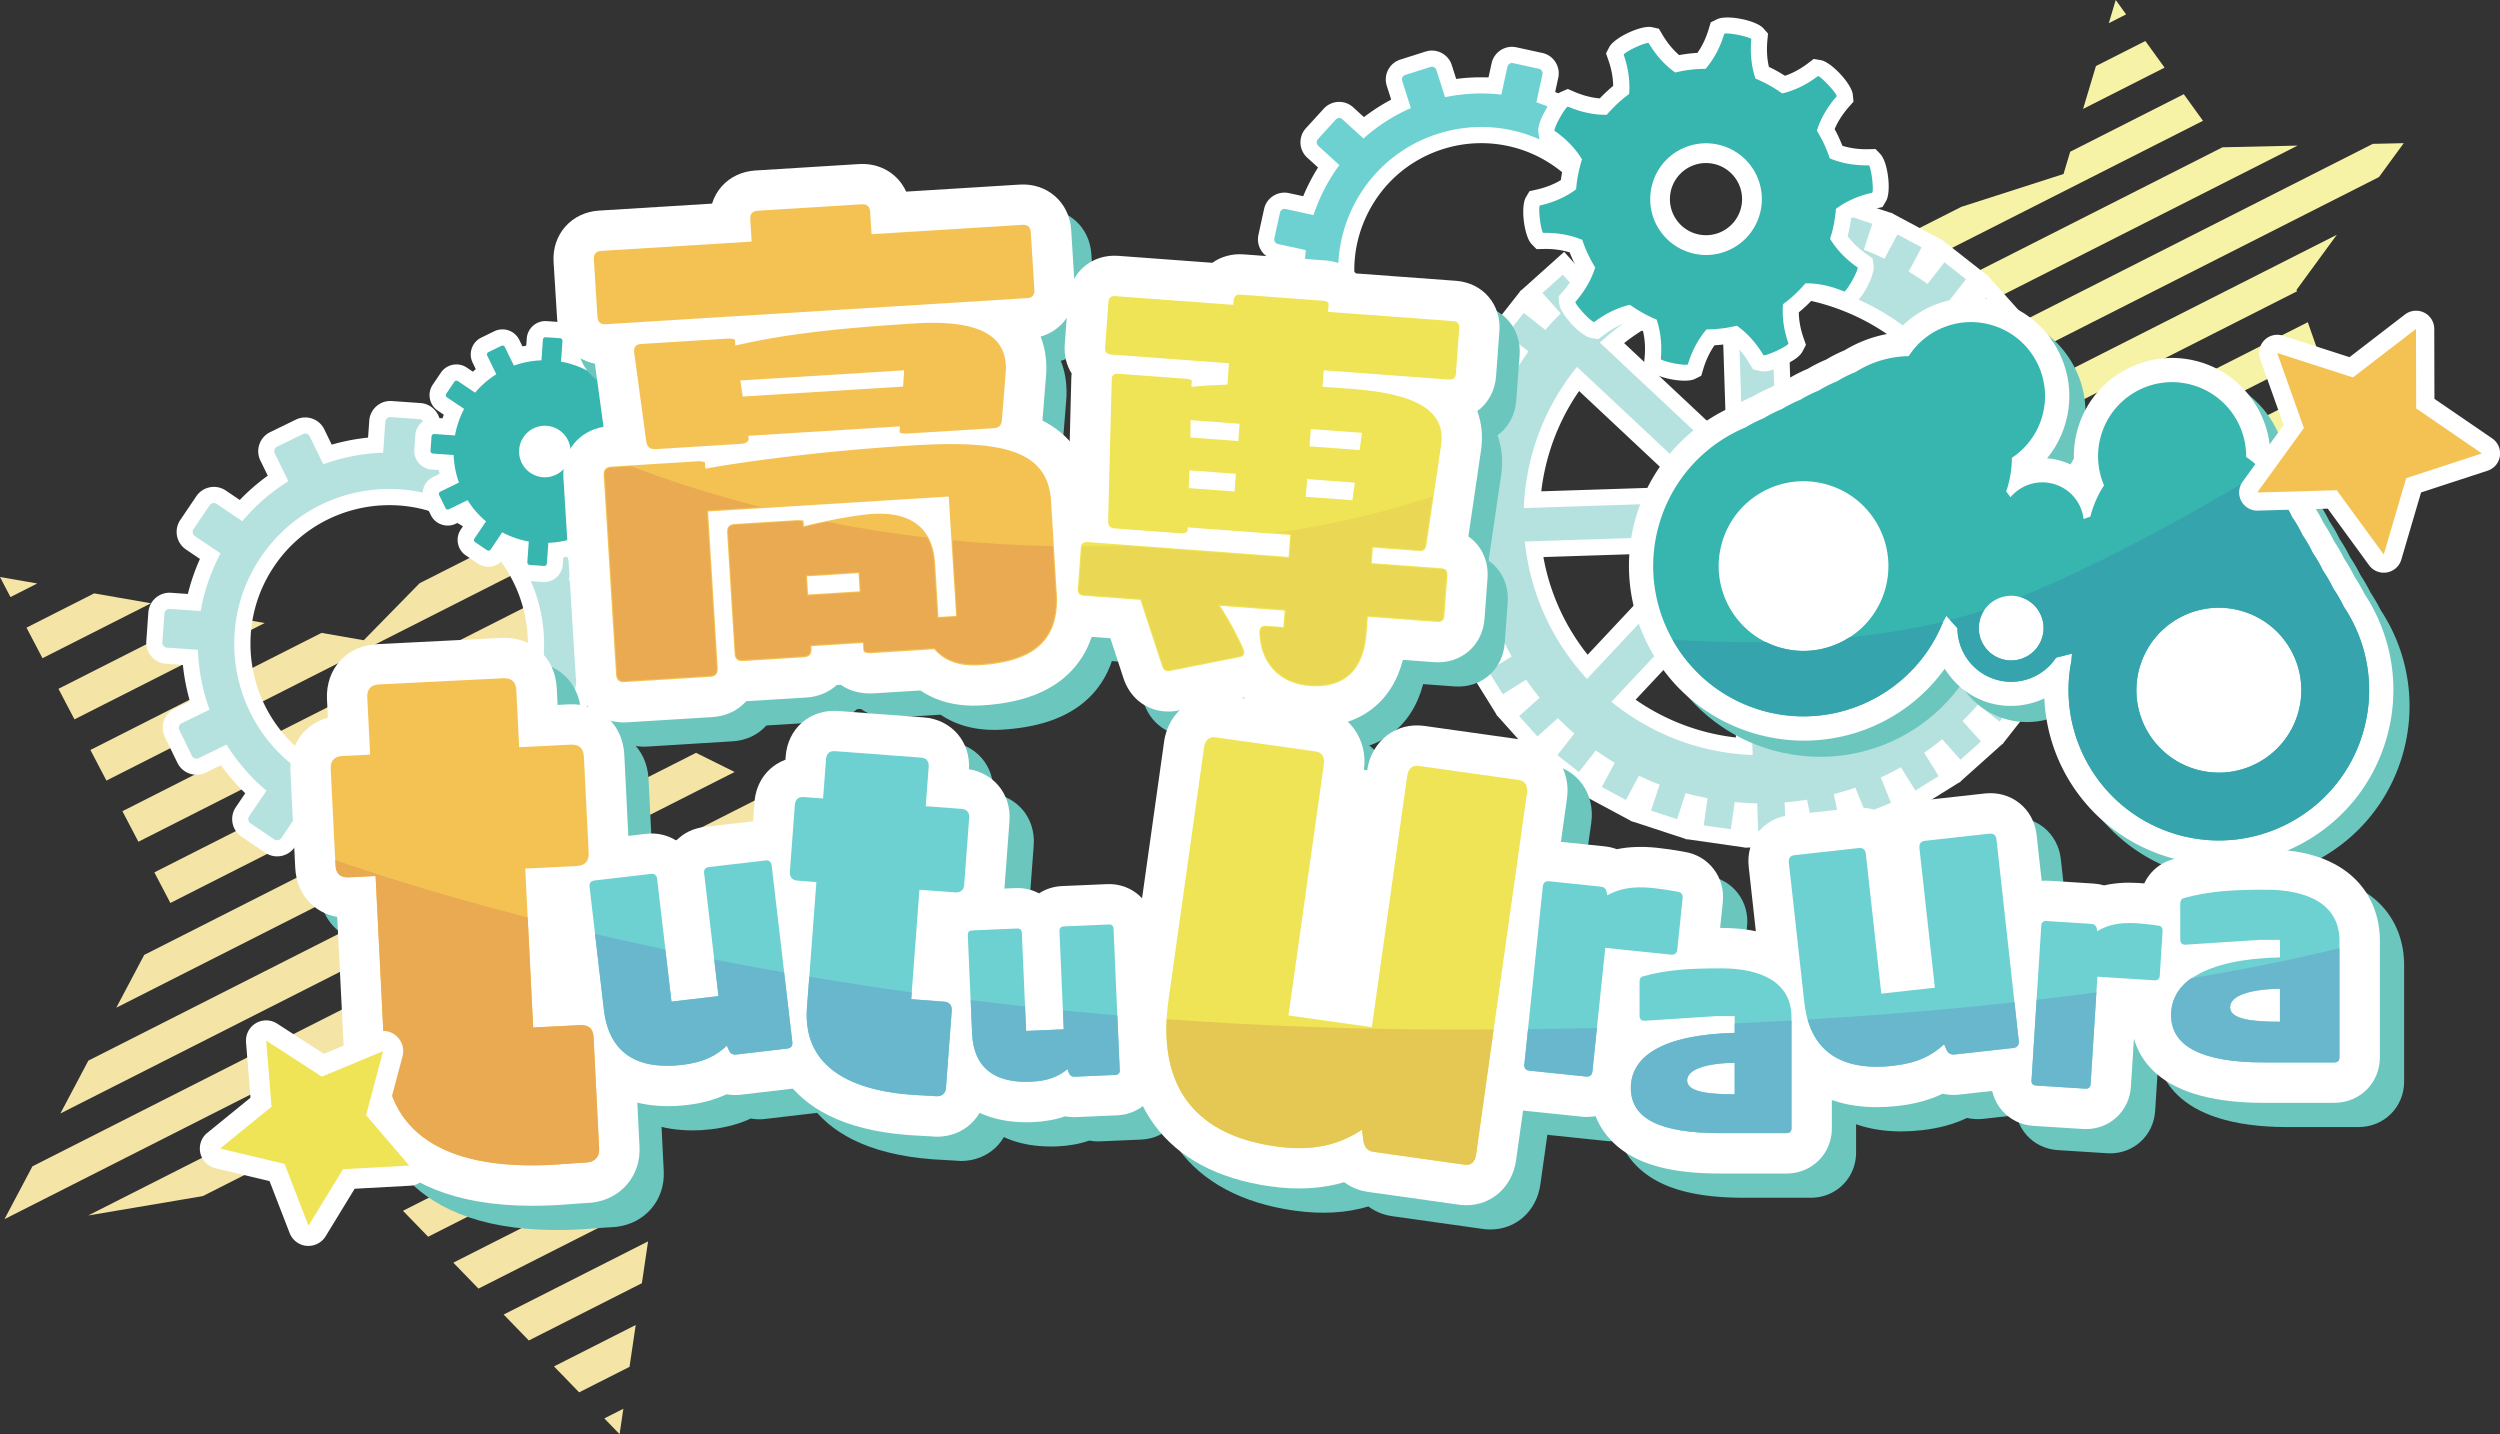 <svg xmlns="http://www.w3.org/2000/svg" viewBox="0 0 618.83 354.99"><rect x="0" y="0" width="618.83" height="354.99" fill="#333333" stroke="none"/><defs><style>.cls-1{fill:#f7f3a6}.cls-2{fill:#37b5af}.cls-3{fill:#fff}.cls-4{fill:#69b7cd}.cls-5{fill:#f4e5a6}.cls-6,.cls-7{fill:#e5c754}.cls-8{fill:#b5e2df}.cls-9{fill:#eaaa51}.cls-7{mix-blend-mode:multiply;opacity:.4}.cls-10{fill:#f4c253}.cls-11{fill:#35a4ac}.cls-12{fill:none;isolation:isolate}.cls-13{fill:#6bc6bd}.cls-14{fill:#efe456}.cls-15{fill:#6dd1d1}</style></defs><g class="cls-12"><g id="_レイヤー_2"><g id="_レイヤー_1-2"><path class="cls-5" d="M26.34 193.22l132.36-67.05-1.28-8.93-53.56 27.13-13.82 14.11-10.45-1.82-57.21 28.98 3.96 7.57zm-7.92-15.15l47.09-23.85-14.07-2.45-36.97 18.73 3.96 7.57zm23.75 45.44l121.64-61.61-1.28-8.93-124.32 62.97 3.96 7.57zm-7.92-15.15l127-64.33-1.28-8.93L30.3 200.8l3.96 7.57zm-5.47 41.08l137.58-69.69-1.28-8.93L35.7 236.37l-6.92 13.08zM154.87 99.37l-13.78 6.98-18.62 19.01 33.67-17.06-1.28-8.93zm74.71 115.4L78.59 291.25l11.14-1.88 3.79 3.9 145.34-73.62-.19-.38-9.08-4.51zM9.22 144.43L0 142.83l2.59 4.96 6.63-3.36zm1.29 18.5l26.86-13.6-14.07-2.45-16.74 8.48 3.96 7.57zm95.47 143.2l59.03-29.9 1.53-10.35-66.79 33.83 6.23 6.42zm12.46 12.84l43.51-22.04 1.53-10.35-51.27 25.97 6.23 6.42zm12.46 12.84l27.99-14.18 1.53-10.35-35.75 18.11 6.23 6.42zm12.46 12.84l12.47-6.32 1.53-10.35-20.23 10.25 6.23 6.42zM14.95 275.62l166.89-84.53-9.55-4.74-150.42 76.19-6.92 13.08zm138.42 79.37l.93-6.28-4.71 2.39 3.78 3.9zm38.02-159.16L8.03 288.7l-6.92 13.08 199.82-101.22-9.55-4.74zm51.32 31.47l-.06.03.06-.03zm-32.23-21.99L21.83 300.87l28.38-4.8 169.83-86.02-9.55-4.74z"/><path class="cls-1" d="M550.14 36.46l-64.47 32.65 7.5 5.2 75.56-38.27-18.59.42zm-9.59-13.14l-28.11 14.24-1.65 5.51-25.31 8.14-14.81 7.5 7.5 5.2 67.14-34.01-4.76-6.59zm-9.51-13.17l-12.23 6.2-3.18 10.61 20.17-10.22-4.76-6.59zm56.29 25.47l-86.65 43.89 4.26 2.95v3.89l83.93-42.52 6.13-8.39-7.68.17zM523.71 0l-1.72 5.74 4.29-2.18L523.71 0zm54.12 112.4l5.49 1.8-1.36-3.9-4.13 2.09zm-1.22-17.37l-20.34 10.3 10.78 3.54 12.23-6.2-2.68-7.64zm-5.35-15.28l-66.4 33.63-.03 9.01 19.73-9.99 16.03-12.21 4.9 1.61 28.44-14.41-2.68-7.64zm-66.35 15.62l-.03 9.01 63.7-32.27-.12-.35 9.97-13.64-73.52 37.24z"/><g id="_歯車"><path class="cls-3" d="M151.58 154.45l-4.18-.29c-.31-3.05-.9-6.05-1.74-9l3.77-1.84c2.6-1.27 3.69-4.42 2.42-7.02l-3.11-6.39c-1.27-2.6-4.42-3.69-7.02-2.42l-3.76 1.83a50.9 50.9 0 00-6.01-6.93l2.34-3.46c1.62-2.4.98-5.67-1.42-7.29l-5.89-3.98a5.18 5.18 0 00-3.94-.8 5.18 5.18 0 00-3.35 2.22l-2.34 3.46a51.632 51.632 0 00-8.67-2.99l.29-4.17c.2-2.89-1.98-5.4-4.87-5.61l-7.09-.5c-1.4-.1-2.75.35-3.81 1.27s-1.7 2.2-1.8 3.6l-.29 4.18c-3.05.31-6.05.9-9 1.74l-1.83-3.77a5.216 5.216 0 00-3.01-2.67 5.218 5.218 0 00-4.01.24l-6.39 3.11c-2.6 1.27-3.69 4.42-2.42 7.02l1.83 3.76a50.9 50.9 0 00-6.93 6.01l-3.46-2.34a5.256 5.256 0 00-7.29 1.41l-3.98 5.89a5.256 5.256 0 001.41 7.29l3.46 2.34a51.632 51.632 0 00-2.99 8.67l-4.17-.29a5.27 5.27 0 00-5.61 4.87l-.5 7.09c-.2 2.89 1.98 5.4 4.87 5.61l4.18.29c.31 3.05.9 6.05 1.74 9l-3.77 1.83a5.216 5.216 0 00-2.67 3.01c-.46 1.33-.37 2.75.24 4.01l3.11 6.39c1.27 2.6 4.42 3.69 7.02 2.42l3.76-1.83a50.9 50.9 0 006.01 6.93l-2.34 3.46a5.256 5.256 0 001.41 7.29l5.89 3.98c2.4 1.62 5.67.99 7.29-1.41l2.34-3.46c2.79 1.25 5.69 2.25 8.67 2.99l-.29 4.17c-.1 1.4.35 2.75 1.27 3.81s2.2 1.7 3.6 1.8l7.09.5c.12 0 .25.01.37.01 2.73 0 5.04-2.12 5.24-4.89l.29-4.18c3.05-.31 6.05-.9 9-1.74l1.83 3.77a5.216 5.216 0 003.01 2.67c1.33.46 2.75.37 4.01-.24l6.39-3.11c2.6-1.27 3.69-4.42 2.42-7.02l-1.83-3.76a50.9 50.9 0 006.93-6.01l3.46 2.34c2.4 1.62 5.67.99 7.29-1.41l3.98-5.89c.78-1.16 1.07-2.56.8-3.94a5.217 5.217 0 00-2.22-3.35l-3.46-2.34c1.25-2.79 2.25-5.69 2.99-8.67l4.17.29c2.89.21 5.4-1.98 5.61-4.87l.5-7.09a5.252 5.252 0 00-4.87-5.61zm-26.78 24.16c-10.6 15.7-31.99 19.84-47.69 9.24s-19.84-31.99-9.24-47.69c6.63-9.82 17.48-15.12 28.52-15.12 6.61 0 13.29 1.9 19.17 5.87 15.69 10.6 19.84 31.99 9.24 47.69z"/><path class="cls-8" d="M122.99 111.31l-4.29 6.35a47.174 47.174 0 00-14.27-4.92l.54-7.65c.05-.69-.47-1.29-1.16-1.34l-7.09-.5c-.69-.05-1.29.47-1.34 1.16l-.54 7.65c-5.06.16-10.06 1.13-14.81 2.87l-3.36-6.9c-.3-.62-1.06-.88-1.68-.58l-6.39 3.11c-.62.3-.88 1.06-.58 1.68l3.36 6.89a47.062 47.062 0 00-11.4 9.89l-6.35-4.29c-.57-.39-1.36-.23-1.74.34l-3.98 5.89c-.39.57-.23 1.36.34 1.74l6.35 4.29a47.174 47.174 0 00-4.92 14.27l-7.65-.54c-.69-.05-1.29.47-1.34 1.16l-.5 7.09c-.05.69.47 1.29 1.16 1.34l7.65.54c.16 5.06 1.13 10.06 2.87 14.81l-6.9 3.36c-.62.3-.88 1.06-.58 1.68l3.11 6.39c.3.62 1.06.88 1.68.58l6.89-3.36c2.61 4.22 5.92 8.09 9.89 11.4l-4.29 6.35c-.39.57-.23 1.36.34 1.74l5.89 3.98c.57.39 1.36.23 1.74-.34l4.29-6.35c4.56 2.45 9.38 4.07 14.27 4.92l-.54 7.65c-.05.69.47 1.29 1.16 1.34l7.09.5c.69.05 1.29-.47 1.34-1.16l.54-7.65c5.06-.16 10.06-1.13 14.81-2.87l3.36 6.9c.3.62 1.06.88 1.68.58l6.39-3.11c.62-.3.88-1.06.58-1.68l-3.36-6.89c4.22-2.61 8.09-5.92 11.4-9.89l6.35 4.29c.57.39 1.36.23 1.74-.34l3.98-5.89c.39-.57.23-1.36-.34-1.74l-6.35-4.29c2.45-4.56 4.07-9.38 4.92-14.27l7.65.54c.69.05 1.29-.47 1.34-1.16l.5-7.09c.05-.69-.47-1.29-1.16-1.34l-7.65-.54a47.415 47.415 0 00-2.87-14.81l6.9-3.36c.62-.3.88-1.06.58-1.68l-3.11-6.39c-.3-.62-1.06-.88-1.68-.58l-6.89 3.36a47.062 47.062 0 00-9.89-11.4l4.29-6.35c.39-.57.23-1.36-.34-1.74l-5.89-3.98c-.57-.39-1.36-.23-1.74.34zm-5.2 16.29c17.55 11.85 22.17 35.69 10.32 53.24-11.85 17.55-35.69 22.17-53.24 10.32-17.55-11.85-22.17-35.69-10.32-53.24 11.85-17.55 35.69-22.17 53.24-10.32z"/><path class="cls-3" d="M166.03 108.89c-.81-.94-1.94-1.5-3.17-1.58l-1.79-.13c-.05-.31-.12-.62-.18-.93l1.62-.79c2.29-1.12 3.25-3.9 2.13-6.19l-1.57-3.22a4.63 4.63 0 00-6.19-2.13l-1.61.78c-.2-.24-.41-.48-.63-.72l1-1.49c1.43-2.12.87-5-1.25-6.43l-2.97-2a4.643 4.643 0 00-6.44 1.24l-1 1.49c-.3-.11-.6-.21-.9-.31l.13-1.79c.18-2.54-1.75-4.76-4.3-4.95l-3.57-.25c-1.23-.08-2.43.31-3.36 1.12a4.6 4.6 0 00-1.59 3.17l-.13 1.79c-.31.05-.62.12-.93.18l-.79-1.62a4.63 4.63 0 00-6.19-2.13l-3.22 1.57a4.617 4.617 0 00-2.35 2.65c-.4 1.17-.33 2.43.21 3.54l.78 1.61c-.24.2-.48.41-.72.63l-1.49-1c-2.12-1.43-5-.87-6.43 1.25l-2.01 2.97c-1.43 2.12-.87 5 1.25 6.43l1.48 1c-.11.3-.21.6-.31.9l-1.79-.13a4.64 4.64 0 00-4.95 4.29l-.25 3.57a4.642 4.642 0 004.3 4.95l1.79.13c.05.31.12.62.18.93l-1.62.79a4.63 4.63 0 00-2.13 6.19l1.57 3.22a4.573 4.573 0 002.66 2.35c1.17.4 2.43.33 3.54-.21l1.61-.78c.2.24.41.48.62.72l-1 1.49c-1.43 2.12-.87 5 1.25 6.43l2.97 2.01c2.12 1.43 5 .87 6.43-1.25l1-1.48c.3.11.6.21.9.31l-.13 1.79c-.09 1.23.31 2.43 1.13 3.36.81.93 1.94 1.5 3.17 1.58l3.57.25c.11 0 .22.01.33.01 1.12 0 2.18-.4 3.03-1.14.93-.81 1.5-1.94 1.58-3.17l.13-1.79c.31-.05.62-.12.93-.18l.79 1.62a4.617 4.617 0 002.65 2.35c1.17.4 2.43.33 3.54-.21l3.22-1.57a4.573 4.573 0 002.35-2.66c.4-1.17.33-2.43-.21-3.54l-.78-1.61c.24-.2.48-.41.72-.63l1.48 1c1.02.69 2.26.95 3.48.71a4.63 4.63 0 002.96-1.95l2.01-2.97c1.43-2.12.87-5-1.25-6.43l-1.48-1c.11-.3.21-.6.31-.9l1.79.13c1.24.09 2.43-.31 3.36-1.12.94-.81 1.5-1.94 1.58-3.17l.25-3.57c.09-1.23-.31-2.43-1.12-3.36z"/><path class="cls-2" d="M148.31 87.53l-2.87 4.26a22.5 22.5 0 00-6.57-2.27l.36-5.12a.644.644 0 00-.59-.68l-3.57-.25a.644.644 0 00-.68.59l-.36 5.13c-2.33.09-4.63.53-6.82 1.32l-2.25-4.62a.64.64 0 00-.85-.29l-3.22 1.57a.64.64 0 00-.29.85l2.25 4.62a22.432 22.432 0 00-5.25 4.56l-4.26-2.87a.64.64 0 00-.88.17l-2 2.97a.64.64 0 00.17.88l4.26 2.87a22.5 22.5 0 00-2.27 6.57l-5.12-.36a.644.644 0 00-.68.59l-.25 3.57c-.02.35.24.65.59.68l5.13.36c.09 2.33.53 4.63 1.32 6.82l-4.62 2.25a.64.64 0 00-.29.85l1.57 3.22c.15.31.53.44.85.29l4.62-2.25c1.21 1.94 2.74 3.71 4.56 5.25l-2.87 4.26a.64.64 0 00.17.88l2.97 2c.29.19.68.12.88-.17l2.87-4.26a22.5 22.5 0 006.57 2.27l-.36 5.12c-.02.35.24.65.59.68l3.57.25c.35.02.65-.24.68-.59l.36-5.13c2.33-.09 4.63-.53 6.82-1.32l2.25 4.62c.15.31.53.44.85.29l3.22-1.57a.64.64 0 00.29-.85l-2.25-4.62c1.94-1.21 3.71-2.74 5.25-4.56l4.26 2.87c.29.19.68.12.88-.17l2-2.97a.64.64 0 00-.17-.88l-4.26-2.87a22.5 22.5 0 002.27-6.57l5.12.36c.35.02.65-.24.68-.59l.25-3.57a.644.644 0 00-.59-.68l-5.13-.36c-.09-2.33-.53-4.63-1.32-6.82l4.62-2.25a.64.64 0 00.29-.85l-1.57-3.22a.64.64 0 00-.85-.29l-4.62 2.25a22.432 22.432 0 00-4.56-5.25l2.87-4.26a.64.64 0 00-.17-.88l-2.97-2a.64.64 0 00-.88.17zm-8.16 27.8c-1.97 2.92-5.93 3.69-8.85 1.72s-3.69-5.93-1.72-8.85a6.373 6.373 0 018.85-1.72 6.373 6.373 0 011.72 8.85z"/></g><g id="_歯車-2"><path class="cls-3" d="M358.98 122.12c-.28 0-.63-.02-1.02-.11l-6.41-1.4a5.11 5.11 0 01-3.24-2.26 5.168 5.168 0 01-.7-3.89l.77-3.53a47.376 47.376 0 01-7.11-3.68l-2.44 2.67a5.175 5.175 0 01-7.29.34l-4.85-4.42a5.175 5.175 0 01-.34-7.29l2.43-2.67a48.261 48.261 0 01-4.33-6.74l-3.43 1.09c-1.31.42-2.71.3-3.93-.33a5.122 5.122 0 01-2.55-3.02l-1.99-6.25c-.86-2.71.64-5.62 3.35-6.48l3.43-1.09c-.35-2.65-.47-5.32-.37-8l-3.52-.77a5.17 5.17 0 01-3.94-6.14l1.4-6.41a5.12 5.12 0 012.26-3.24c1.16-.74 2.54-.99 3.89-.7l3.53.77c1.03-2.47 2.25-4.85 3.68-7.11l-2.67-2.43a5.153 5.153 0 01-1.68-3.57c-.06-1.38.41-2.7 1.34-3.71l4.42-4.85a5.175 5.175 0 017.29-.34l2.66 2.43c2.13-1.63 4.38-3.08 6.74-4.33l-1.09-3.43c-.86-2.71.64-5.62 3.35-6.48l6.26-1.99c2.71-.86 5.62.64 6.48 3.35l1.09 3.43c2.65-.35 5.32-.47 8-.37l.77-3.52c.29-1.34 1.1-2.49 2.26-3.24 1.16-.75 2.54-.99 3.89-.7l6.41 1.4c1.34.29 2.5 1.09 3.24 2.26.74 1.16.99 2.54.7 3.88l-.77 3.53c1.24.51 2.46 1.08 3.65 1.7l3.86 2-2.31 3.68c-.19.3-.37.6-.53.89 2.18 1.88 3.98 3.99 5.39 6.32l.95 1.56-.56 1.74c-.16.51-.31 1.02-.44 1.53l-1.71 6.57-4.92-4.67c-8.32-7.91-20.28-10.66-31.19-7.18-8 2.55-14.52 8.05-18.38 15.51-3.85 7.45-4.58 15.96-2.03 23.96 3.78 11.88 14.25 20.41 26.66 21.72l4.92.52-1.93 5.89 6.26 2.05-1.01 3.68c-.08.28-.14.56-.21.83l-.86 3.45-3.07.05c-.87.01-1.75 0-2.62-.03l-.82 3.76-.86-.12-.52 3.64-3.16.27c-.12.01-.3.03-.53.03zm-36.8-37.66z"/><path class="cls-15" d="M360.94 113.82l.77-3.52c1.89.22 3.79.31 5.72.27.12-.47.22-.93.35-1.4l-6.44-2.11 1.63-4.98c-13.56-1.43-25.65-10.66-30.05-24.48-5.93-18.64 4.37-38.56 23.01-44.49 12.75-4.06 26.1-.52 35.16 8.09.15-.59.32-1.17.51-1.75-1.35-2.22-3.48-4.77-6.83-7.09-.08-.55 1.01-2.75 1.99-4.32a44.786 44.786 0 00-6.46-2.72l1.51-6.92c.14-.62-.26-1.24-.88-1.38l-6.41-1.4c-.62-.14-1.24.26-1.38.88l-1.51 6.92c-4.56-.52-9.25-.34-13.93.64l-2.15-6.74c-.19-.61-.85-.95-1.46-.75l-6.25 1.99c-.61.19-.95.85-.75 1.46l2.15 6.74c-4.39 1.9-8.32 4.47-11.73 7.53l-5.23-4.77c-.47-.43-1.21-.39-1.64.08l-4.42 4.85c-.43.47-.39 1.21.08 1.64l5.24 4.77a43.88 43.88 0 00-6.4 12.38l-6.92-1.51c-.62-.14-1.24.26-1.38.88l-1.4 6.41c-.14.62.26 1.24.88 1.38l6.92 1.51c-.52 4.56-.34 9.25.64 13.93l-6.74 2.15c-.61.19-.95.85-.75 1.46l1.99 6.25c.19.61.85.95 1.46.75l6.74-2.15c1.9 4.39 4.47 8.32 7.53 11.73l-4.77 5.23c-.43.47-.39 1.21.08 1.64l4.85 4.42c.47.43 1.21.39 1.64-.08l4.77-5.24a43.88 43.88 0 0012.38 6.4l-1.51 6.92c-.14.62.26 1.24.88 1.38l6.41 1.4c.12.03.23.01.34 0l.64-4.45 1.14.16z"/><path class="cls-3" d="M431.83 209.77c-.13-.03-.38-.05-.51-.03v-.04l-13.61-1.95v.05l-.51-.12v-.04l-13.06-4.28-.02.04-.47-.2v-.04l-12.11-6.49-.03.04-.43-.28.02-.04-10.81-8.49-.03.03-.37-.35.03-.04-9.17-10.24-.04.02-.31-.41.04-.03-7.26-11.68-.04.02-.23-.46.04-.02-5.12-12.76h-.04c-.01-.12-.1-.36-.15-.48l.05-.02-2.83-13.45h-.04l-.06-.5h.04l-.49-13.76c.03-.13.04-.38.03-.51h.05l1.95-13.61h-.04l.12-.51h.04l4.28-13.06-.04-.02.2-.47h.04l6.49-12.11-.04-.03.28-.43.04.02 8.49-10.81-.03-.03.35-.37.04.03 10.62-9.52 9.33 10.42-1.32 1.78c2.88-1.74 5.93-2.73 9.11-3.39 2.28 1.82 7.25 4.52 9.85 6.04-3.72 2.21-8.82 5.02-12.12 7.75l25.29 23.71-1.16-35.87c3.67 2.86 9.35 6.52 12.01 10.44l4.56-1.92.87 26.83 23.71-25.29a54.89 54.89 0 00-20.74-8.72l.8-7.93c2.44.02 4.89.4 7.34 1.13-3.91-3.11-7.46-10.08-10.11-14.21l7.68 1.85 2.2-6.72 13.55 4.44.02-.04.47.2v.04l12.11 6.48.03-.04.43.28-.02.04 10.81 8.49.03-.03.37.35-.03.04 9.17 10.24.04-.02.3.41-.03.03 7.25 11.68.04-.02.23.46-.04.02 5.12 12.76h.04l.15.48-.04.02 2.82 13.46h.05l.06.51h-.04l.49 13.76c-.03.13-.04.38-.03.51h-.05l-1.95 13.61h.04l-.12.51h-.04l-4.28 13.06.04.02-.2.47h-.04l-6.48 12.11.03.03-.28.43-.04-.02-8.49 10.81.03.03-.35.38-.04-.03-10.24 9.17.02.04-.41.31-.03-.03-11.68 7.26.02.04-.45.23-.02-.04-12.76 5.12v.05l-.48.14-.02-.04-13.46 2.82v.05l-.5.06v-.04l-13.76.49zm-5.26-15.55c32.73 4.89 65.51-16.42 73.96-48.46 8.97-30.82-7.37-65.82-36.84-78.62-.22 1.09-.73 2.39-1.38 3.66 6.12 2.71 11.72 6.76 16.81 11.09l-34.41 36.71c-2.56-1.64-5.88-2.89-8.89-3.35l-.76-23.55-.28-.06.76 23.62c-2.97.66-6.2 2.12-8.66 3.92l-36.71-34.41 1.99-1.85c-.96-.61-2.01-1.51-2.96-2.52-39.28 38.92-17.21 105.62 37.38 113.83zm11.41-3.18c-16.65.25-32.56-5.75-44.93-16.93l34.41-36.71c2.56 1.64 5.88 2.89 8.89 3.35l1.62 50.29zm-33.11-17.84a54.23 54.23 0 0024.83 9.36l-1.12-34.66-23.72 25.3zm33.39 17.83l-1.62-50.29c2.97-.66 6.21-2.12 8.66-3.92l36.71 34.41c-11.62 11.96-27.11 18.97-43.74 19.8zm6.59-43.65l1.12 34.66c8.87-1.6 17.11-5.33 24.18-10.95l-25.3-23.72zm-52.01 26.54c-11.96-11.62-18.97-27.11-19.8-43.74l50.29-1.62c.66 2.97 2.12 6.21 3.92 8.66l-34.41 36.71zm-10.8-36.03c1.6 8.87 5.33 17.11 10.95 24.18l23.72-25.3-34.66 1.12zm100.15 33.14l-36.71-34.41c1.64-2.56 2.89-5.88 3.35-8.89l50.29-1.62c.25 16.65-5.75 32.56-16.93 44.93zm-26.21-35.53l25.3 23.72a54.226 54.226 0 009.36-24.84l-34.66 1.12zm-19.91 1.73c-4.95 0-9.06-3.95-9.22-8.93-.5-8 9.87-12.66 15.54-7.03 6.1 5.38 1.84 16.22-6.32 15.96zm-1.23-9.19c.04 1.57 2.53 1.55 2.46-.08-.03-1.63-2.53-1.49-2.46.08zm-61.81 1.86c-.27-16.48 5.85-32.71 16.93-44.93l36.71 34.41c-1.64 2.56-2.88 5.88-3.35 8.89l-50.29 1.62zm17.85-33.11c-5.11 7.37-8.32 15.93-9.36 24.83l34.65-1.12-25.29-23.71zm57.94 30.66c-.66-2.97-2.12-6.21-3.92-8.66l34.42-36.71c11.96 11.62 18.97 27.11 19.8 43.74l-50.29 1.62zm30.35-33.52l-23.72 25.3 34.66-1.12a54.24 54.24 0 00-10.94-24.18z"/><path class="cls-8" d="M503.03 104.81l6.29-2.52L506.8 96l-6.29 2.52c-.78-1.7-1.63-3.35-2.54-4.97l5.77-3.59-3.58-5.76-5.78 3.59a72.91 72.91 0 00-3.34-4.46l5.07-4.54-4.52-5.05-5.07 4.54c-1.31-1.32-2.66-2.6-4.07-3.81l4.2-5.35-5.33-4.19-4.2 5.35a69.31 69.31 0 00-4.67-3.05l3.21-6-5.98-3.2-3.21 6a72.45 72.45 0 00-5.12-2.21l2.11-6.44-6.44-2.11-2.11 6.44c-.61-.17-1.23-.31-1.85-.46 1.35 2.2 3.46 4.7 6.76 6.99.13.85-2.53 5.63-3.32 5.97-3.54-1.53-6.66-2.02-9.19-2.04a58.768 58.768 0 0125.95 12.13l-29.37 31.33a16.39 16.39 0 00-4.19-1.58l-.8-24.81c-1.09.46-2.07.78-2.4.71-1.91-3.24-4.09-5.44-6.09-6.94l1.01 31.32c-1.46.43-2.83 1.05-4.08 1.84l-24.43-22.9-6.13-5.75-.76-.71c.74-.68 1.5-1.34 2.27-1.99 2.47-2.07 5.11-3.93 7.9-5.58-.94-.54-1.87-1.13-2.76-1.77-2.53.6-5.61 1.83-8.85 4.3-.84-.14-4.57-4.15-4.65-5 .52-.59.98-1.18 1.41-1.76L386.85 68l-5.05 4.52c.95 1.06 2.93 3.27 4.54 5.07-1.32 1.31-2.6 2.66-3.81 4.07l-5.35-4.21-4.19 5.33 5.35 4.2a69.31 69.31 0 00-3.05 4.67l-6-3.21-3.2 5.98 5.99 3.21c-.7 1.47-1.35 2.97-1.95 4.49-.08.21-.18.42-.26.63l-1.51-.5-4.93-1.62-.48 1.46-1.63 4.98 6.44 2.11c-.13.46-.23.93-.35 1.4-.33 1.33-.64 2.68-.9 4.04l-5.59-.8-1.14-.16-.64 4.45-.32 2.26 6.74.97c-.17 1.84-.29 3.69-.32 5.57l-6.8.22.22 6.78 6.8-.22c.15 1.87.39 3.71.68 5.54l-6.66 1.4 1.4 6.64 6.65-1.39c.47 1.81.99 3.6 1.59 5.35l-6.29 2.52c.6 1.5 1.93 4.8 2.53 6.29l6.29-2.52c.78 1.7 1.63 3.35 2.54 4.97l-5.78 3.59c.85 1.37 2.73 4.4 3.58 5.76l5.78-3.59a72.91 72.91 0 003.34 4.46l-5.07 4.54 4.52 5.05 5.07-4.54c1.31 1.32 2.66 2.6 4.07 3.81l-4.2 5.35 5.33 4.19 4.2-5.35a69.31 69.31 0 004.67 3.05l-3.21 6 5.98 3.2 3.21-6c1.68.8 3.38 1.54 5.12 2.21l-2.11 6.44 6.44 2.11 2.11-6.44c1.78.49 3.6.89 5.44 1.25l-.96 6.73 6.71.96.97-6.74c1.84.17 3.69.29 5.57.32l.22 6.79 6.78-.22-.22-6.79c1.87-.15 3.71-.39 5.54-.68l1.4 6.66 6.63-1.39-1.4-6.66c1.81-.47 3.6-.99 5.35-1.59.9 2.24 2 4.98 2.52 6.29l6.29-2.52-2.52-6.29c1.7-.78 3.35-1.63 4.97-2.54 1.27 2.05 2.84 4.57 3.59 5.78l5.76-3.58-3.59-5.78a72.91 72.91 0 004.46-3.34l4.54 5.07 5.05-4.52-4.54-5.07c1.32-1.31 2.6-2.66 3.81-4.07l5.35 4.21 4.19-5.33-5.35-4.2a69.31 69.31 0 003.05-4.67l6 3.21 3.2-5.98-5.99-3.21a70.5 70.5 0 002.21-5.12l6.44 2.11 2.11-6.44-6.44-2.11c.49-1.78.89-3.6 1.25-5.44l6.73.96.96-6.71-6.74-.97c.17-1.84.29-3.69.32-5.57l6.8-.22-.22-6.78-6.8.22c-.15-1.87-.39-3.71-.68-5.54l6.66-1.4-1.39-6.64-6.65 1.4c-.47-1.81-.99-3.6-1.59-5.35zm-72.18 23.36a5.237 5.237 0 015.06-5.4c2.89-.09 5.3 2.17 5.4 5.06.09 2.89-2.17 5.3-5.06 5.4-2.89.09-5.3-2.17-5.4-5.06zm-40.49-37.35l1.26 1.18 11.94 11.19 18.13 16.99a16.39 16.39 0 00-1.58 4.19l-42.92 1.39c.11-3 .46-5.94 1-8.81a58.674 58.674 0 018.24-20.71c1.21-1.88 2.51-3.7 3.92-5.43zm2.49 77.24c-8.44-9.1-14.06-20.89-15.4-34.02l42.92-1.39c.43 1.46 1.05 2.83 1.84 4.08l-29.37 31.33zm40.98 18.83c-13.18-.49-25.31-5.33-34.94-13.17l29.37-31.33c1.3.71 2.71 1.24 4.19 1.58l1.39 42.92zm8.28-.27l-1.39-42.92c1.46-.43 2.83-1.05 4.08-1.84l31.33 29.37c-9.1 8.44-20.89 14.06-34.02 15.4zm39.68-21.44l-31.33-29.37c.71-1.3 1.24-2.71 1.58-4.19l42.92-1.39c-.49 13.18-5.33 25.31-13.17 34.94zm12.9-43.22l-42.92 1.39c-.43-1.46-1.05-2.83-1.84-4.08l29.37-31.33c8.44 9.1 14.06 20.89 15.4 34.02z"/><path class="cls-3" d="M465.46 38.13l-1.21-1.24-1.73.04c-2.31.06-4.48-.23-6.47-.84-.28-.72-.58-1.42-.89-2.1-.31-.67-.66-1.35-1.03-2.03.81-1.91 1.99-3.75 3.52-5.49l1.15-1.3-.17-1.73c-.26-2.67-5.32-8.12-7.97-8.56l-1.71-.29-1.38 1.05c-1.84 1.4-3.76 2.45-5.73 3.12-1.28-.82-2.61-1.56-3.98-2.21-.47-2.02-.59-4.21-.38-6.51l.16-1.73-1.15-1.3c-1.78-2.01-9.08-3.44-11.48-2.24l-1.55.77-.5 1.66c-.66 2.22-1.6 4.19-2.79 5.89-1.52.09-3.03.27-4.53.55-1.56-1.36-2.95-3.05-4.13-5.04l-.88-1.49-1.69-.38c-2.62-.59-9.36 2.55-10.6 4.94l-.8 1.54.57 1.64c.77 2.18 1.17 4.33 1.2 6.41-.96.79-1.9 1.66-2.81 2.57-.18.18-.35.36-.51.53-2.08-.18-4.2-.74-6.32-1.65l-1.59-.69-1.59.69c-1.11.48-1.96 1.35-3.11 3.19-2.92 4.64-2.66 6.38-2.56 7.03l.25 1.72 1.43.99c1.9 1.32 3.49 2.82 4.74 4.48 0 .02-.01.04-.02.06-.38 1.45-.66 2.92-.86 4.4-1.78 1.07-3.82 1.86-6.08 2.37l-1.69.38-.88 1.49c-1.36 2.31-.46 9.69 1.42 11.61l1.21 1.24 1.73-.04c2.31-.06 4.48.23 6.47.84.28.72.58 1.42.89 2.09.06.13.12.26.23.47.26.53.52 1.04.79 1.55a19.65 19.65 0 01-2.32 4c-.43.58-.81 1.05-1.2 1.5l-1.15 1.3.17 1.73c.26 2.67 5.32 8.11 7.97 8.56l1.71.29 1.38-1.05c1.84-1.41 3.77-2.45 5.73-3.12.46.29.95.58 1.45.88.84.48 1.68.92 2.52 1.33.47 2.03.6 4.22.38 6.52l-.16 1.73 1.15 1.3c1.33 1.5 5.74 2.68 8.88 2.68 1.07 0 1.99-.13 2.6-.44l1.55-.77.5-1.66c.66-2.22 1.6-4.19 2.79-5.89 1.52-.09 3.03-.27 4.52-.55 1.57 1.36 2.96 3.06 4.13 5.04l.88 1.49 1.69.38c1.26.28 2.56.03 4.82-.92 4.73-2 5.44-3.36 5.79-4.01l.8-1.54-.57-1.64c-.77-2.18-1.17-4.33-1.2-6.4 1.17-.96 2.29-2 3.33-3.1 2.07.18 4.19.73 6.31 1.65l1.59.69 1.59-.69c2.47-1.07 6.08-7.57 5.68-10.23l-.25-1.71-1.42-.99c-1.91-1.32-3.5-2.82-4.74-4.48.38-1.47.68-2.96.87-4.46 1.78-1.07 3.82-1.86 6.07-2.37l1.69-.38.88-1.49c1.36-2.31.46-9.69-1.41-11.61zm-43.17 20.09c-4.93 0-8.93-4-8.93-8.93s4-8.93 8.93-8.93 8.93 4 8.93 8.93-4 8.93-8.93 8.93z"/><path class="cls-2" d="M384.77 32.36c3.35 2.32 5.48 4.86 6.83 7.09-.19.58-.35 1.16-.51 1.75-.48 1.85-.8 3.75-.95 5.67-2.09 1.55-5.01 3.11-8.99 4-.43.74.23 6.17.83 6.78 4.07-.09 7.29.72 9.69 1.72.39 1.19.85 2.36 1.39 3.52.07.14.14.27.21.41a35.54 35.54 0 001.59 2.92c-.12.38-.26.78-.41 1.18-.65 1.71-1.63 3.61-3.09 5.58-.43.58-.89 1.17-1.41 1.76.08.85 3.81 4.86 4.65 5 3.24-2.47 6.32-3.7 8.85-4.3.89.64 1.81 1.22 2.76 1.77 1.24.72 2.53 1.36 3.86 1.9.2.59.38 1.22.54 1.9.51 2.17.78 4.8.49 7.89.57.64 5.94 1.69 6.7 1.31 1.17-3.9 2.93-6.71 4.63-8.68 2.5 0 5.02-.3 7.51-.91.16.11.33.24.49.37 1.99 1.5 4.17 3.71 6.09 6.94.33.07 1.31-.25 2.4-.71 1.65-.7 3.55-1.72 3.79-2.18-1.35-3.84-1.57-7.15-1.36-9.74 2.07-1.51 3.92-3.25 5.54-5.16h.43c2.53.02 5.65.51 9.19 2.04.79-.34 3.44-5.12 3.32-5.97-3.3-2.28-5.41-4.79-6.76-6.99-.02-.03-.04-.07-.07-.1.77-2.4 1.26-4.89 1.45-7.42 2.09-1.55 5.01-3.11 8.99-4 .43-.74-.23-6.17-.83-6.78-4.07.09-7.29-.72-9.69-1.72-.39-1.19-.85-2.36-1.39-3.52a33.12 33.12 0 00-1.8-3.33c.77-2.48 2.23-5.47 4.92-8.52-.08-.85-3.81-4.86-4.65-5-3.24 2.47-6.32 3.7-8.85 4.3a32.642 32.642 0 00-6.61-3.67c-.83-2.46-1.41-5.73-1.03-9.79-.57-.64-5.94-1.69-6.7-1.31-1.17 3.9-2.93 6.71-4.63 8.68-2.5 0-5.02.3-7.51.91-2.12-1.5-4.51-3.81-6.58-7.31-.84-.19-5.8 2.12-6.19 2.88 1.35 3.84 1.57 7.15 1.36 9.74a32.21 32.21 0 00-3.89 3.37c-.57.58-1.13 1.17-1.65 1.79-.62 0-1.27-.02-1.96-.07-2.22-.18-4.81-.74-7.66-1.97-.28.12-.78.79-1.32 1.65-.99 1.57-2.08 3.77-1.99 4.32zm31.69 4.4c6.92-3.22 15.15-.22 18.37 6.7 1.05 2.25 1.43 4.65 1.24 6.96-.4 4.79-3.27 9.24-7.94 11.41-4.65 2.16-9.87 1.51-13.78-1.24-.95-.67-1.83-1.47-2.6-2.38-.78-.92-1.46-1.94-1.99-3.09-.02-.03-.03-.07-.04-.1-.91-1.99-1.29-4.09-1.23-6.14.15-5.06 3.07-9.85 7.98-12.13z"/></g><path class="cls-13" d="M589.32 151.08c-.75-1.51-1.61-2.99-2.54-4.4-.75-1.52-1.61-3-2.54-4.41-.75-1.53-1.61-3.01-2.55-4.42-.74-1.52-1.6-3-2.54-4.4a33.9 33.9 0 00-2.55-4.41c-.73-1.53-1.58-3-2.54-4.39a31.284 31.284 0 00-8.25-10.65c-1.16-9.46-7.88-17.59-17.18-20.37-6.23-1.86-12.8-1.19-18.52 1.9-5.72 3.09-9.89 8.21-11.75 14.44a24.11 24.11 0 00-.88 9.5c-1.02-.57-2.12-1.04-3.27-1.38a16.23 16.23 0 00-3.49-.64c2.02-2.47 3.55-5.33 4.47-8.43 1.86-6.22 1.19-12.8-1.9-18.52-3.09-5.72-8.21-9.89-14.44-11.75-9.31-2.78-19.38.33-25.54 7.6-4.5.51-8.84 2-12.74 4.37-1.56.64-3.08 1.41-4.53 2.28-1.56.65-3.09 1.42-4.55 2.29a37.04 37.04 0 00-4.54 2.28 39.65 39.65 0 00-4.56 2.29 41.19 41.19 0 00-4.55 2.29c-1.55.67-3.08 1.44-4.54 2.29-11.76 5.08-20.6 15.01-24.27 27.29-6.82 22.82 6.2 46.94 29.02 53.76 18.04 5.39 36.82-1.37 47.34-15.97 2.44 3.96 6.27 7.04 10.91 8.42 4.63 1.38 9.53.92 13.74-1.06.79 17.98 12.78 33.93 30.82 39.32 4.09 1.22 8.27 1.83 12.43 1.83 7.07 0 14.07-1.75 20.46-5.21 10.15-5.48 17.57-14.59 20.87-25.65 3.67-12.28 1.73-25.43-5.31-36.13zm-85.55 8.98c-.21.69-.7 1.05-.97 1.19a2.001 2.001 0 01-2.72-.81c-.14-.27-.37-.84-.16-1.53.26-.87 1.06-1.44 1.93-1.44.19 0 .38.03.58.08.69.21 1.05.7 1.19.97s.37.84.16 1.53z"/><path class="cls-3" d="M585.32 147.08c-.75-1.51-1.61-2.99-2.54-4.4-.75-1.52-1.61-3-2.54-4.41-.75-1.53-1.61-3.01-2.55-4.42-.74-1.52-1.6-3-2.54-4.4a33.9 33.9 0 00-2.55-4.41c-.73-1.53-1.58-3-2.54-4.39a31.284 31.284 0 00-8.25-10.65c-1.16-9.46-7.88-17.59-17.18-20.37-6.23-1.86-12.8-1.18-18.52 1.9-5.72 3.09-9.89 8.21-11.75 14.44a24.11 24.11 0 00-.88 9.5c-1.02-.57-2.12-1.04-3.27-1.38a16.23 16.23 0 00-3.49-.64c2.02-2.47 3.55-5.33 4.47-8.43 1.86-6.22 1.19-12.8-1.9-18.52-3.09-5.72-8.21-9.89-14.44-11.75-9.31-2.78-19.38.33-25.54 7.6-4.5.51-8.84 2-12.74 4.37-1.56.64-3.08 1.41-4.53 2.28-1.56.65-3.09 1.42-4.55 2.29a37.04 37.04 0 00-4.54 2.28 39.65 39.65 0 00-4.56 2.29 41.19 41.19 0 00-4.55 2.29c-1.55.67-3.08 1.44-4.54 2.29-11.76 5.08-20.6 15.01-24.27 27.29-6.82 22.82 6.2 46.94 29.02 53.76 18.04 5.39 36.82-1.37 47.34-15.97 2.44 3.96 6.27 7.04 10.91 8.42 4.63 1.38 9.53.92 13.74-1.06.79 17.98 12.78 33.93 30.82 39.32 4.09 1.22 8.27 1.83 12.43 1.83 7.07 0 14.07-1.75 20.46-5.21 10.15-5.48 17.57-14.59 20.87-25.65 3.67-12.28 1.73-25.43-5.31-36.13z"/><path class="cls-2" d="M580.11 150.08c-.74-1.53-1.59-3-2.54-4.4-.74-1.53-1.59-3-2.55-4.41-.73-1.54-1.58-3.01-2.55-4.42-.72-1.53-1.57-3-2.54-4.4-.72-1.54-1.57-3.02-2.55-4.41-.71-1.54-1.56-3.01-2.54-4.4-1.9-4.21-4.94-7.88-8.85-10.52.09-7.96-5.07-15.35-13.08-17.75-9.7-2.9-19.9 2.61-22.8 12.31-1.28 4.28-.92 8.66.71 12.46a25.297 25.297 0 00-3.38 7.73l-1.69.61c-.46-3.95-3.21-7.44-7.26-8.65s-8.26.2-10.82 3.25l-1.08-1.44c.12-.36.24-.72.35-1.08.72-2.41 1.06-4.84 1.06-7.23 3.45-2.29 6.16-5.75 7.44-10.03 2.9-9.7-2.61-19.9-12.31-22.8-8.01-2.39-16.37.95-20.67 7.66a25.21 25.21 0 00-13.17 3.94c-1.58.62-3.1 1.38-4.54 2.28-1.58.63-3.1 1.39-4.55 2.29-1.57.63-3.09 1.4-4.54 2.28-1.58.64-3.1 1.41-4.56 2.29-1.57.65-3.09 1.41-4.55 2.29-1.57.65-3.08 1.42-4.54 2.29-9.89 4.16-17.92 12.56-21.23 23.64-5.88 19.69 5.31 40.41 24.99 46.29 18.56 5.54 38.04-4.08 45.14-21.69.3-.52.59-1.05.86-1.58l2.76 3.02c.01 5.71 3.74 10.99 9.49 12.71 5.76 1.72 11.76-.64 14.91-5.41l3.96-1.01c-.06.6-.11 1.2-.15 1.79-3.72 18.62 7.28 37.35 25.84 42.9 19.69 5.88 40.41-5.31 46.29-24.99 3.31-11.09 1.21-22.51-4.78-31.42zm-139.69 10.17c-11.11-3.32-17.43-15.02-14.11-26.14 3.32-11.11 15.02-17.43 26.14-14.11 11.11 3.32 17.43 15.02 14.11 26.14-3.32 11.11-15.02 17.43-26.14 14.11zm55.12 2.91c-4.24-1.27-6.65-5.73-5.38-9.97 1.27-4.24 5.73-6.65 9.97-5.38s6.65 5.73 5.38 9.97-5.73 6.65-9.97 5.38zm47.86 27.23c-10.8-3.23-16.94-14.6-13.71-25.39s14.6-16.94 25.39-13.71c10.8 3.23 16.94 14.6 13.71 25.39s-14.6 16.94-25.39 13.71z"/><path class="cls-11" d="M440.42 160.24c-1.13-.34-2.2-.78-3.23-1.29-8.6.13-16.52-.18-23.19-.64 4.56 8.13 12.15 14.57 21.78 17.45 18.56 5.54 38.04-4.08 45.14-21.69.04-.06.07-.12.1-.19-7.71 1.85-15.56 3.09-23.23 3.88-4.98 3.2-11.26 4.3-17.37 2.47zm139.69-10.17c-.74-1.53-1.59-3-2.54-4.4-.74-1.53-1.59-3-2.55-4.41-.73-1.54-1.58-3.01-2.55-4.42-.72-1.53-1.57-3-2.54-4.4-.72-1.54-1.57-3.02-2.55-4.41-.71-1.54-1.56-3.01-2.54-4.4a25.244 25.244 0 00-4.71-7.01c-17.73 10.69-39.49 22.73-60 31.16 4.24 1.27 6.65 5.73 5.38 9.97s-5.73 6.65-9.97 5.38-6.65-5.73-5.38-9.97c.23-.77.57-1.48.99-2.11-2.79.89-5.61 1.69-8.46 2.41l1.85 2.03c.01 5.71 3.74 10.99 9.49 12.71 5.76 1.72 11.76-.64 14.91-5.41l3.96-1.01c-.06.6-.11 1.2-.15 1.79-3.72 18.62 7.28 37.35 25.84 42.9 19.69 5.88 40.41-5.31 46.29-24.99 3.31-11.09 1.21-22.51-4.78-31.42zm-11.32 26.61c-3.23 10.8-14.6 16.94-25.39 13.71-10.8-3.23-16.94-14.6-13.71-25.39 3.23-10.8 14.6-16.94 25.39-13.71 10.8 3.23 16.94 14.6 13.71 25.39z"/><path class="cls-13" d="M159.42 184.83c-6.44 0-11.5-4.71-11.9-11.27l-3.06-49.32c-.4-6.38 3.8-11.58 9.93-12.58l-2.13-15.64c-2.02-.41-3.88-1.31-5.4-2.66-2.34-2.07-3.74-5.03-3.95-8.35l-.88-14.15c-.42-6.83 4.41-12.3 11.24-12.73l27.99-1.73c.48-1.58 1.28-3.02 2.37-4.25 2.07-2.34 5.04-3.75 8.36-3.95l25.66-1.59c5.24-.32 9.67 2.44 11.65 6.82l28.12-1.74c6.82-.42 12.3 4.41 12.73 11.24l.88 14.14c.21 3.32-.82 6.44-2.89 8.78-1.47 1.66-3.38 2.85-5.56 3.47.95 2.37 1.54 5.27 1.41 8.74l-.02.39-.93 11.65c6.59 3.34 11.49 9.19 12.12 19.23l1.41 22.78c.74 11.91-4.28 18.54-8.62 22.02-4.79 3.83-11.29 5.95-19.87 6.48-6.9.42-11.83-1.37-15.26-3.7l-11.43.71c-3.43.21-6.21-.65-8.29-2.13l-.96.06c-2 1.83-4.63 2.93-7.52 3.11l-14.91.92c-2.01 2.24-4.9 3.7-8.29 3.91l-21.16 1.31c-.28.02-.55.03-.83.03z"/><path class="cls-13" d="M330.76 185.86c-.76 0-1.53-.03-2.32-.09-6.37-.47-11.74-3.04-15.54-7.11l-16.55 3.28c-5.8 1-11.05-2.04-13.08-7.55l-.11-.32-3.31-10.09-7.31-.54c-3.2-.24-6.05-1.63-8.03-3.93-1.98-2.3-2.94-5.32-2.7-8.52l.74-10.05c.34-4.58 3.02-8.21 6.83-9.83l.8-31.3c0-.46.04-.91.09-1.36-1.27-2.02-1.91-4.49-1.71-7.17l.83-11.22c.49-6.61 5.83-11.23 12.45-10.73l23.25 1.72c2.18-1.56 4.89-2.29 7.73-2.09l20.21 1.5c2.41.18 4.52.89 6.28 2.11.49.34.94.71 1.35 1.11l24.76 1.83c3.2.24 6.05 1.63 8.03 3.93 1.98 2.3 2.94 5.32 2.7 8.52l-.83 11.21c-.27 3.64-2.02 6.68-4.64 8.59 1.1 2.99 1.42 6.3.91 9.79l-3.12 21.22c3.19 2.24 5.06 6.03 4.74 10.36l-.74 10.05c-.49 6.6-5.83 11.22-12.45 10.73l-7.75-.57c-2.72 10.43-10.54 16.51-21.53 16.51zm-5.87-105.19z"/><path class="cls-3" d="M154.42 178.83c-6.44 0-11.5-4.71-11.9-11.27l-3.06-49.32c-.4-6.38 3.8-11.58 9.93-12.58l-2.13-15.64c-2.02-.41-3.88-1.31-5.4-2.66-2.34-2.07-3.74-5.03-3.95-8.35l-.88-14.15c-.42-6.83 4.41-12.3 11.24-12.73l27.99-1.73c.48-1.58 1.28-3.02 2.37-4.25 2.07-2.34 5.04-3.75 8.36-3.95l25.66-1.59c5.24-.32 9.67 2.44 11.65 6.82l28.12-1.74c6.82-.42 12.3 4.41 12.73 11.24l.88 14.14c.21 3.32-.82 6.44-2.89 8.78-1.47 1.66-3.38 2.85-5.56 3.47.95 2.37 1.54 5.27 1.41 8.74l-.02.39-.93 11.65c6.59 3.34 11.49 9.19 12.12 19.23l1.41 22.78c.74 11.91-4.28 18.54-8.62 22.02-4.79 3.83-11.29 5.95-19.87 6.48-6.9.42-11.83-1.37-15.26-3.7l-11.43.71c-3.43.21-6.21-.65-8.29-2.13l-.96.06c-2 1.83-4.63 2.93-7.52 3.11l-14.91.92c-2.01 2.24-4.9 3.7-8.29 3.91l-21.16 1.31c-.28.02-.55.03-.83.03z"/><path class="cls-3" d="M325.76 179.86c-.76 0-1.53-.03-2.32-.09-6.37-.47-11.74-3.04-15.54-7.11l-16.55 3.28c-5.8 1-11.05-2.04-13.08-7.55l-.11-.32-3.31-10.09-7.31-.54c-3.2-.24-6.05-1.63-8.03-3.93-1.98-2.3-2.94-5.32-2.7-8.52l.74-10.05c.34-4.58 3.02-8.21 6.83-9.83l.8-31.3c0-.46.04-.91.09-1.36-1.27-2.02-1.91-4.49-1.71-7.17l.83-11.22c.49-6.61 5.83-11.23 12.45-10.73l23.25 1.72c2.18-1.56 4.89-2.29 7.73-2.09l20.21 1.5c2.41.18 4.52.89 6.28 2.11.49.34.94.71 1.35 1.11l24.76 1.83c3.2.24 6.05 1.63 8.03 3.93 1.98 2.3 2.94 5.32 2.7 8.52l-.83 11.21c-.27 3.64-2.02 6.68-4.64 8.59 1.1 2.99 1.42 6.3.91 9.79l-3.12 21.22c3.19 2.24 5.06 6.03 4.74 10.36l-.74 10.05c-.49 6.6-5.83 11.22-12.45 10.73l-7.75-.57c-2.72 10.43-10.54 16.51-21.53 16.51zm-5.87-105.19z"/><path class="cls-10" d="M254.16 73.82c.67-.04 1.17-.24 1.48-.59.31-.35.44-.87.4-1.54l-.88-14.15c-.08-1.35-.77-1.96-2.13-1.88l-37.3 2.31-.34-5.51c-.08-1.27-.7-1.89-1.9-1.89h-.23l-25.66 1.59c-.67.04-1.17.24-1.48.59-.31.35-.44.87-.4 1.54l.34 5.51-37.18 2.3c-1.35.08-1.96.78-1.88 2.13l.88 14.14c.04.67.24 1.17.59 1.48.35.31.87.44 1.54.4l104.14-6.45zm7.41 72.92l-1.41-22.78c-.82-13.19-13.46-15-35.03-13.66-21.02 1.3-40.06 3.83-49.98 5.61l-.55.1-.1-1.56s-.42-.27-1.48-.27c-.17 0-.35 0-.55.02l-21.15 1.31c-1.35.08-1.96.78-1.88 2.13l3.06 49.32c.08 1.35.77 1.96 2.13 1.88l21.15-1.31c1.35-.08 1.96-.78 1.88-2.13l-2.4-38.8 59.58-3.69 1.83 29.54-4.38.27-.82-13.27c-.26-4.22-1.68-7.4-4.21-9.47-2.62-2.14-6.4-3.07-11.25-2.77-3.58.22-10.65 1.47-16.44 2.9l-.58.14-.08-1.34s-.25-.16-1.29-.16c-.21 0-.45 0-.73.02l-15.02.93c-1.35.08-1.96.78-1.88 2.13l1.85 29.92c.08 1.35.77 1.96 2.13 1.88l15.02-.93c.67-.04 1.17-.24 1.48-.59.31-.35.44-.87.4-1.54l-.04-.62 12.77-.79.12 1.88c.03.45.85.7 2.05.63l15.52-.96.16.19c2.42 2.8 6.12 4.07 11.02 3.77 6.46-.4 11.12-1.81 14.24-4.31 3.67-2.94 5.27-7.38 4.88-13.59zm-61.54.42l-.28-4.5 12.76-.79.28 4.5-12.76.79zm24.67-39.85l21.15-1.31c1.37-.08 2.03-.69 2.15-1.97l.99-12.37c.12-3.17-.78-5.73-2.69-7.6-3.39-3.31-9.9-4.62-19.9-4-19.92 1.23-32.62 2.78-43.82 5.35l-.57.13-.09-1.46c-.07-.07-.56-.27-1.54-.27-.15 0-.31 0-.49.02l-21.15 1.31c-.67.04-1.16.24-1.45.59-.3.36-.4.91-.3 1.62l3 22.05c.18 1.21.99 1.85 2.25 1.78l21.15-1.31c.81-.05 1.44-.3 1.74-.68a.94.94 0 00.18-.77l-.1-.55 37.56-2.33-.12 1.46c.06.08.69.39 2.04.31zm-40.86-9.16l-.58-3.98 40.54-2.51-.25 4.03-39.7 2.46z"/><path class="cls-14" d="M361.2 81.23c.04-.55-.06-.97-.31-1.25-.24-.28-.64-.45-1.19-.49l-30.97-2.29.14-1.87a.556.556 0 00-.26-.55c-.18-.13-.56-.29-1.3-.35l-20.21-1.5c-.55-.04-.97.06-1.25.31-.28.24-.45.64-.49 1.19l-.08 1.03-29.17-2.16c-.55-.04-.97.06-1.25.31s-.45.64-.49 1.19l-.83 11.22c-.04.55.06.97.31 1.25.24.28.64.45 1.19.49l29.17 2.16-.39 5.28-.45.02c-2.52.09-5.41.21-7.87.48l-.6.06.12-1.55c-.03-.06-.4-.38-1.59-.47l-16.51-1.22c-.62-.05-1.08.06-1.35.32-.25.23-.38.62-.38 1.14l-.9 35.16c0 .99.58 1.59 1.61 1.66l16.4 1.21c.66.05 1.2-.08 1.48-.35.15-.15.22-.33.22-.56l-.02-.56 25.39 1.88-.4 5.44-49.7-3.68c-1.1-.08-1.65.4-1.74 1.5l-.74 10.05c-.04.55.06.97.31 1.25s.64.45 1.19.49l13.98 1.03 5.4 16.45c.36.97.96 1.31 1.99 1.13l17.15-3.41c.53-.12.89-.34 1.06-.65.17-.32.15-.78-.06-1.35-1.6-3.57-3.38-6.9-5.28-9.87l-.54-.84 15.99 1.18-.3 4.07-4.2-.31h-.22c-.37 0-.8.07-1.1.35-.28.26-.42.67-.42 1.23.18 7.66 4.95 12.77 12.45 13.33 10.78.79 13.61-6.65 14.08-13.03l.3-4.1 17.22 1.27c1.1.08 1.65-.4 1.74-1.5l.74-10.05c.08-1.1-.39-1.66-1.5-1.74l-17.22-1.27.29-3.85 11.5.85c.99.08 1.57-.41 1.73-1.43l3.65-24.83c.42-2.88-.14-5.22-1.7-7.17-3.02-3.76-9.6-5.89-20.7-6.72l-6.95-.51.3-4.07 30.97 2.29c1.1.08 1.65-.39 1.74-1.5l.83-11.21zm-55.61 40.43l-11.35-.84.19-4.39 11.49.85-.33 4.38zm.93-12.49l-11.86-.88.04-4.3 12.14.9-.32 4.28zm28.25 14.65l-11.55-.85.33-4.38 11.82.88-.6 4.36zm2.36-16.68l-.59 4.26-12.39-.92.32-4.28 12.67.94z"/><path class="cls-7" d="M356.75 140.92l-17.47-1.29.32-4.37 11.76.87c.86.06 1.32-.32 1.46-1.22l1.77-12.07c-9.49 3.24-22.29 6.64-38.74 9.05l3.79.28-.44 5.96-41.07-3.04c-3.32.1-6.74.15-10.25.16-.04.14-.08.27-.09.44l-.74 10.05c-.04.48.05.83.24 1.06.2.23.54.36 1.02.4l14.15 1.05 5.45 16.62c.31.85.78 1.11 1.7.96l17.15-3.41c.3-.07.72-.22.88-.52.17-.32.05-.79-.08-1.14-1.58-3.54-3.36-6.86-5.25-9.83l-.82-1.28 16.76 1.24-.34 4.58-4.46-.33h-.2c-.32 0-.68.06-.92.28-.22.21-.34.56-.34 1.04.17 7.51 4.85 12.53 12.21 13.07 8.46.63 13.13-3.68 13.8-12.79l.32-4.35 17.47 1.29c.47.03.83-.05 1.06-.24.23-.2.36-.54.4-1.01l.74-10.05c.07-.95-.3-1.39-1.26-1.46z"/><path class="cls-9" d="M174.98 126.34l13.37-.83c-12.93-3.28-23.72-6.9-32.01-10.07l-5 .31c-1.21.07-1.71.65-1.64 1.86l3.06 49.32c.07 1.21.65 1.71 1.86 1.64l21.15-1.31c1.21-.08 1.71-.65 1.64-1.85l-2.42-39.06zm86.33 20.41l-.72-11.56c-8.63-.17-16.92-.67-24.83-1.44l1.17 18.91-4.89.3-.84-13.52c-.15-2.5-.73-4.62-1.7-6.36-8.79-1.03-17.07-2.36-24.8-3.89-1.73.35-3.46.74-5.09 1.14l-.88.22-.09-1.46c-.19-.06-.66-.15-1.76-.08l-15.02.93c-.6.04-1.04.21-1.3.5-.26.3-.38.75-.34 1.35l1.85 29.92c.07 1.21.64 1.71 1.86 1.64l15.02-.93c.6-.04 1.04-.21 1.3-.5.26-.3.38-.75.34-1.35l-.05-.76.75-.17 12.52-.78.13 2.13c.01.17.54.46 1.78.39l15.65-.97.25.28c2.37 2.74 6 3.98 10.81 3.68 13.76-.85 19.58-6.29 18.88-17.63zm-61.53.68l-.31-5.02 13.28-.82.31 5.02-13.28.82z"/><g id="tutuuraura"><path class="cls-13" d="M171.29 279.8c-14.36 0-24.06-8.38-25.74-22.67l-3.57-30.45c-.36-3.09.46-6.09 2.32-8.44 1.86-2.35 4.59-3.85 7.68-4.21l13.93-1.63c2.75-.32 5.36.32 7.49 1.67 1.81-1.87 4.23-3.05 6.94-3.36l13.93-1.63c3.09-.37 6.09.46 8.44 2.32 2.35 1.86 3.85 4.59 4.21 7.68l5.13 43.76c.74 6.36-3.65 11.91-10 12.65l-12.68 1.49c-1.2.14-2.39.1-3.52-.11-2.9 1.36-6.15 2.23-9.88 2.67-1.61.19-3.18.28-4.69.28zm28.45-24.19z"/><path class="cls-13" d="M237.53 287.36l-.38-.03c-1.06-.08-2.09-.13-3.09-.18-1.08-.05-2.13-.11-3.12-.18-33.53-2.51-35.78-23.23-35.19-32.02l1.69-22.57c-1.17-.66-2.21-1.51-3.09-2.53-2.06-2.4-3.06-5.55-2.81-8.87l1.23-16.48c.37-4.98 3.4-8.87 7.65-10.44l.07-.91c.25-3.32 1.71-6.29 4.1-8.35 2.4-2.06 5.54-3.06 8.87-2.81l21.21 1.59c6.83.51 11.61 6.01 11.18 12.82 2.85.47 5.38 1.85 7.21 3.96 2.07 2.4 3.07 5.55 2.82 8.88l-1.23 16.49c-.49 6.49-5.48 11.13-11.82 11.21l-.55 7.33c2.56.57 4.81 1.89 6.48 3.83 2.06 2.4 3.06 5.55 2.81 8.87l-1.43 19.11c-.49 6.54-5.63 11.29-12.22 11.3h-.38z"/><path class="cls-13" d="M260.01 283.79c-13.89 0-22.79-8.13-23.37-21.53l-1.06-24.36c-.13-3.02.89-5.87 2.87-8.03 1.98-2.16 4.74-3.42 7.76-3.56l11.15-.48c2.12-.09 4.12.39 5.83 1.31 1.67-1.09 3.63-1.72 5.71-1.81l11.15-.48c6.22-.26 11.31 4.4 11.59 10.62l1.52 35.02c.27 6.23-4.4 11.32-10.63 11.59l-10.14.44c-.94.04-1.85-.03-2.73-.2-2.42.85-5.08 1.32-8.05 1.45-.54.02-1.07.03-1.59.03z"/><path class="cls-13" d="M368.96 304.34c-.61 0-1.23-.04-1.86-.13l-22.49-3.17c-2.21-.31-4.21-1.15-5.89-2.4-5.56 1.65-11.57 1.97-18.35 1.02-26-3.66-38.76-21.06-35-47.74l8.77-62.3c.59-4.2 2.65-6.77 4.27-8.18 2.69-2.35 6.21-3.35 9.9-2.83l24.71 3.48c7.05.99 11.6 7.22 10.58 14.49l-7.36 52.26.83.12 7.36-52.26c1.02-7.27 7.12-12 14.17-11.01l24.71 3.48c7.05.99 11.6 7.22 10.58 14.49l-12.6 89.53c-.93 6.62-6.07 11.14-12.31 11.14zm-4.74-104.85z"/><path class="cls-13" d="M398.85 282.49c-.42 0-.84-.02-1.26-.07l-14.04-1.46c-6.36-.66-10.83-6.16-10.17-12.53l4.58-44.08c.66-6.36 6.16-10.83 12.53-10.17l12.7 1.32c1.06.11 2.08.35 3.03.7 3.02-.61 6.28-.72 9.91-.35 1.68.18 4.33.53 6.84 1.01 5.99.94 10.12 6.29 9.48 12.44l-1.33 12.77c-.66 6.37-6.17 10.83-12.53 10.17l-6.33-.66-2.15 20.65c-.32 3.1-1.78 5.84-4.11 7.74-2.01 1.63-4.51 2.5-7.15 2.5z"/><path class="cls-13" d="M448.25 296.48h-16.7c-8.91 0-15.73-1.27-20.87-3.88-6.99-3.55-11-9.85-11-17.29 0-2.92.63-7.52 3.83-11.88a11.417 11.417 0 01-1.67-5.96V249c0-5.09 3.2-9.47 7.96-10.9l.21-.06c7.07-1.96 13.47-2.34 22.13-2.34 20.15 0 27.3 11.86 27.3 22.01v27.57c0 6.28-4.92 11.2-11.2 11.2z"/><path class="cls-13" d="M470.59 280.06c-15.85 0-26.14-9-27.89-24.8l-3.84-34.71c-.73-6.57 3.68-12.07 10.25-12.8l15.89-1.76c3.28-.36 6.3.55 8.58 2.38 1.83-2.28 4.57-3.84 7.85-4.2l15.89-1.76c3.15-.35 6.2.51 8.57 2.41 2.38 1.9 3.88 4.69 4.23 7.84l5.51 49.88c.35 3.15-.51 6.2-2.41 8.58-1.9 2.38-4.69 3.88-7.85 4.23l-14.45 1.6c-1.38.15-2.74.07-4.04-.22-3.28 1.57-6.98 2.57-11.25 3.04-1.74.19-3.43.29-5.06.29z"/><path class="cls-13" d="M522.32 285.48c-.25 0-.51 0-.76-.02l-12.19-.77c-6.28-.4-10.89-5.63-10.49-11.91l2.42-38.28c.19-3.05 1.52-5.81 3.74-7.76 2.22-1.95 5.12-2.92 8.17-2.73l11.03.7c.9.06 1.77.21 2.6.45 2.62-.6 5.46-.79 8.61-.59 1.48.09 3.82.31 6.04.64 5.92.7 10.18 5.78 9.8 11.84s-.7 11.1-.7 11.1c-.19 3.05-1.52 5.8-3.74 7.76s-5.12 2.93-8.17 2.73l-4.16-.26-1.05 16.59c-.19 3.05-1.52 5.8-3.74 7.76-2.03 1.79-4.64 2.76-7.41 2.76z"/><path class="cls-13" d="M583.83 278.99h-17.5c-28.64 0-32.91-13.6-32.91-21.71 0-3.05.67-7.87 4.12-12.41-1.21-1.82-1.85-3.99-1.85-6.29v-8.88c0-5.2 3.14-9.5 8.01-10.96l.2-.06c7.36-2.04 14.03-2.44 23.07-2.44 20.74 0 28.13 11.67 28.13 22.59v28.89c0 6.31-4.95 11.26-11.26 11.26zm-446.11 25.48c-39.96 0-45.83-24.66-46.46-35.61l-1.79-35.88c-5.88-1.05-10.07-5.77-10.39-12.18l-1.19-23.94c-.32-6.46 3.45-11.61 9.28-13.2l-.23-4.52c-.38-7.55 4.83-13.31 12.39-13.69l30.79-1.54c7.55-.38 13.31 4.83 13.69 12.39l.21 4.19 2.82-.14c3.62-.18 7 .97 9.51 3.24 2.51 2.27 3.99 5.52 4.18 9.15l1.19 23.93c.18 3.63-.97 7.01-3.24 9.52-2.27 2.51-5.52 3.99-9.14 4.17l-2.82.14.96 19.36 1.75-.09c7.55-.36 13.31 4.83 13.69 12.38l1.38 27.75c.35 7.08-4.53 12.87-11.61 13.77l-.76.07c-1.58.08-3.11.19-4.59.31-1.53.12-3 .23-4.4.29-1.8.09-3.53.13-5.21.13zm2.83-110.74z"/><path class="cls-3" d="M131.72 298.47c-39.96 0-45.83-24.66-46.46-35.61l-1.79-35.88c-5.88-1.05-10.07-5.77-10.39-12.18l-1.19-23.94c-.32-6.46 3.45-11.61 9.28-13.2l-.23-4.52c-.38-7.55 4.83-13.31 12.39-13.69l30.79-1.54c7.55-.39 13.31 4.83 13.69 12.39l.21 4.19 2.82-.14c3.62-.18 7 .97 9.51 3.24 2.51 2.27 3.99 5.52 4.18 9.15l1.19 23.93c.18 3.63-.97 7.01-3.24 9.52-2.27 2.51-5.52 3.99-9.14 4.17l-2.82.14.96 19.36 1.75-.09c7.54-.37 13.31 4.83 13.69 12.38l1.38 27.75c.35 7.08-4.53 12.87-11.61 13.77l-.76.07c-1.58.08-3.11.19-4.59.31-1.53.12-3 .23-4.4.29-1.8.09-3.53.13-5.21.13zm2.83-110.74z"/><path class="cls-3" d="M165.29 273.8c-14.36 0-24.06-8.38-25.74-22.67l-3.57-30.45c-.36-3.09.46-6.09 2.32-8.44 1.86-2.35 4.59-3.85 7.68-4.21l13.93-1.63c2.75-.32 5.36.32 7.49 1.67 1.81-1.87 4.23-3.05 6.94-3.36l13.93-1.63c3.09-.37 6.09.46 8.44 2.32 2.35 1.86 3.85 4.59 4.21 7.68l5.13 43.76c.74 6.36-3.65 11.91-10 12.65l-12.68 1.49c-1.2.14-2.39.1-3.52-.11-2.9 1.36-6.15 2.23-9.88 2.67-1.61.19-3.18.28-4.69.28zm28.45-24.19z"/><path class="cls-3" d="M231.53 281.36l-.38-.03c-1.06-.08-2.09-.13-3.09-.18-1.08-.05-2.13-.11-3.12-.18-33.53-2.51-35.78-23.23-35.19-32.02l1.69-22.57c-1.17-.66-2.21-1.51-3.09-2.53-2.06-2.4-3.06-5.55-2.81-8.87l1.23-16.48c.37-4.98 3.4-8.87 7.65-10.44l.07-.91c.25-3.32 1.71-6.29 4.1-8.35 2.4-2.06 5.55-3.06 8.87-2.81l21.21 1.59c6.83.51 11.61 6.01 11.18 12.82 2.85.47 5.38 1.85 7.21 3.96 2.07 2.4 3.07 5.55 2.82 8.88l-1.23 16.49c-.49 6.49-5.48 11.13-11.82 11.21l-.55 7.33c2.56.57 4.81 1.89 6.48 3.83 2.06 2.4 3.06 5.55 2.81 8.87l-1.43 19.11c-.49 6.54-5.63 11.29-12.22 11.3h-.38z"/><path class="cls-3" d="M254.01 277.79c-13.89 0-22.79-8.13-23.37-21.53l-1.06-24.36c-.13-3.02.89-5.87 2.87-8.03 1.98-2.16 4.74-3.42 7.76-3.56l11.15-.48c2.12-.09 4.12.39 5.83 1.31 1.67-1.09 3.63-1.72 5.71-1.81l11.15-.48c6.22-.26 11.31 4.4 11.59 10.62l1.52 35.02c.27 6.23-4.4 11.32-10.63 11.59l-10.14.44c-.94.04-1.85-.03-2.73-.2-2.42.85-5.08 1.32-8.05 1.45-.54.02-1.07.03-1.59.03z"/><path class="cls-3" d="M338.42 190.7c1.02-7.27 7.12-12 14.17-11.01l24.71 3.48c7.05.99 11.6 7.22 10.58 14.49l-12.6 89.53c-.93 6.62-6.07 11.14-12.31 11.14-.61 0-1.23-.04-1.86-.13l-22.49-3.17c-2.21-.31-4.21-1.15-5.89-2.4-5.56 1.65-11.57 1.97-18.35 1.02-26-3.66-38.76-21.06-35-47.74l8.77-62.3c.59-4.2 2.65-6.77 4.27-8.18 2.69-2.35 6.29-3.87 9.98-3.35l24.71 3.48c7.05.99 11.53 7.74 10.5 15.01l.83.11zm19.8 2.79z"/><path class="cls-3" d="M392.85 276.49c-.42 0-.84-.02-1.26-.07l-14.04-1.46c-6.36-.66-10.83-6.16-10.17-12.53l4.58-44.08c.66-6.36 6.16-10.83 12.53-10.17l12.7 1.32c1.06.11 2.08.35 3.03.7 3.02-.61 6.28-.72 9.91-.35 1.68.18 4.33.53 6.84 1.01 5.99.94 10.12 6.29 9.48 12.44l-1.33 12.77c-.67 6.37-6.18 10.83-12.53 10.17l-6.33-.66-2.15 20.65c-.32 3.1-1.78 5.84-4.11 7.74-2.01 1.63-4.51 2.5-7.15 2.5z"/><path class="cls-3" d="M442.25 290.48h-16.7c-8.91 0-15.73-1.27-20.87-3.88-6.99-3.55-11-9.85-11-17.29 0-2.92.63-7.52 3.83-11.88a11.417 11.417 0 01-1.67-5.96V243c0-5.09 3.2-9.47 7.96-10.9l.21-.06c7.07-1.96 13.47-2.34 22.13-2.34 20.15 0 27.3 11.86 27.3 22.01v27.57c0 6.28-4.92 11.2-11.2 11.2z"/><path class="cls-3" d="M464.59 274.06c-15.85 0-26.14-9-27.89-24.8l-3.84-34.71c-.73-6.57 3.68-12.07 10.25-12.8l15.89-1.76c3.28-.37 6.3.55 8.58 2.38 1.83-2.28 4.57-3.84 7.85-4.2l15.89-1.76c3.15-.35 6.2.51 8.57 2.41 2.38 1.9 3.88 4.69 4.23 7.84l5.51 49.88c.35 3.15-.51 6.2-2.41 8.58-1.9 2.38-4.69 3.88-7.85 4.23l-14.45 1.6c-1.38.15-2.74.07-4.04-.22-3.28 1.57-6.98 2.57-11.25 3.04-1.74.19-3.43.29-5.06.29z"/><path class="cls-3" d="M516.32 279.48c-.25 0-.51 0-.76-.02l-12.19-.77c-6.28-.4-10.89-5.63-10.49-11.91l2.42-38.28c.19-3.05 1.52-5.81 3.74-7.76 2.22-1.95 5.12-2.92 8.17-2.73l11.03.7c.9.06 1.77.21 2.6.45 2.62-.6 5.46-.79 8.61-.59 1.48.09 3.82.31 6.04.64 5.92.7 10.18 5.78 9.8 11.84s-.7 11.1-.7 11.1c-.19 3.05-1.52 5.8-3.74 7.76s-5.12 2.93-8.17 2.73l-4.16-.26-1.05 16.59c-.19 3.05-1.52 5.8-3.74 7.76-2.03 1.79-4.64 2.76-7.41 2.76z"/><path class="cls-3" d="M577.83 272.99h-17.5c-28.64 0-32.91-13.6-32.91-21.71 0-3.05.67-7.87 4.12-12.41-1.21-1.82-1.85-3.99-1.85-6.29v-8.88c0-5.2 3.14-9.5 8.01-10.96l.2-.06c7.36-2.04 14.03-2.44 23.07-2.44 20.74 0 28.13 11.67 28.13 22.59v28.89c0 6.31-4.95 11.26-11.26 11.26z"/><path class="cls-10" d="M144.53 187.23l1.19 23.93c.1 1.98-.92 3.1-2.9 3.2l-12.81.64 1.96 39.33 11.74-.59c1.98-.1 3.1.91 3.2 2.9l1.38 27.74c.09 1.83-.91 3.1-2.89 3.35-3.2.16-6.24.46-8.99.6-23.93 1.19-40.05-6.26-41.19-26.07l-2.26-45.43-6.71.33c-1.98.1-3.1-.91-3.2-2.9l-1.19-23.93c-.1-1.98.91-3.1 2.9-3.2l6.86-.34-.71-14.18c-.1-1.98.91-3.1 2.9-3.2l30.79-1.53c1.98-.1 3.1.91 3.2 2.9l.71 14.18 12.81-.64c1.98-.1 3.1.91 3.2 2.9z"/><path class="cls-15" d="M174.28 216.18c-.11-.91.32-1.45 1.23-1.56l13.94-1.63c.91-.11 1.45.32 1.56 1.23l5.13 43.76c.11.91-.32 1.45-1.23 1.56l-12.68 1.49c-.77.09-1.36-.19-1.73-.93-.19-.4-.38-.8-.57-1.27-2.6 2.5-5.8 4.14-11.1 4.76-10.59 1.24-18.02-2.48-19.33-13.63l-3.57-30.45c-.11-.91.32-1.45 1.23-1.56l13.94-1.63c.91-.11 1.45.32 1.56 1.23l3.56 30.38 11.64-1.37-3.56-30.38zm65.62-13.71l-1.23 16.49c-.1 1.36-.89 2.04-2.26 1.94l-8.82-.66-2.03 27.09 8.09.61c1.36.1 2.04.89 1.94 2.26l-1.43 19.11c-.09 1.26-.89 2.05-2.26 2.05-2.21-.17-4.31-.22-6.2-.36-16.49-1.23-26.88-7.71-25.96-21.37l2.34-31.29-4.62-.35c-1.36-.1-2.04-.89-1.94-2.26l1.23-16.49c.1-1.37.89-2.04 2.26-1.94l4.73.35.73-9.77c.1-1.37.89-2.05 2.26-1.94l21.21 1.59c1.37.1 2.05.89 1.94 2.26l-.73 9.77 8.82.66c1.36.1 2.05.89 1.94 2.26zm22.36 28.01c-.03-.72.34-1.13 1.07-1.16l11.15-.48c.72-.03 1.13.34 1.16 1.07l1.52 35.01c.03.73-.34 1.13-1.07 1.16l-10.15.44c-.61.03-1.07-.23-1.32-.84-.13-.33-.25-.66-.38-1.04-2.21 1.83-4.84 2.95-9.08 3.13-8.47.37-14.15-3.02-14.54-11.94l-1.06-24.36c-.03-.72.34-1.13 1.07-1.16l11.15-.48c.72-.03 1.13.34 1.16 1.07l1.05 24.31 9.31-.4-1.05-24.31z"/><path class="cls-14" d="M348.33 192.09c.26-1.85 1.27-2.73 2.87-2.5l24.71 3.48c1.61.23 2.33 1.35 2.07 3.2l-12.6 89.53c-.26 1.85-1.27 2.73-2.87 2.5l-22.49-3.17c-1.36-.19-2.25-1.04-2.52-2.68-.13-.89-.25-1.78-.36-2.81-5.69 3.71-11.98 5.44-21.37 4.12-18.78-2.64-29.71-13.63-26.5-36.44l8.77-62.3c.26-1.85 1.27-2.73 2.87-2.5l24.71 3.48c1.61.23 2.33 1.35 2.07 3.2l-8.75 62.16 20.63 2.9 8.75-62.16z"/><path class="cls-15" d="M416.51 222.28l-1.33 12.77c-.09.91-.64 1.35-1.55 1.26l-16.28-1.69-3.18 30.6c-.09.91-.64 1.35-1.55 1.26l-14.04-1.46c-.91-.09-1.35-.64-1.26-1.55l4.58-44.07c.09-.91.64-1.35 1.55-1.26l12.7 1.32c.77.08 1.3.42 1.51 1.15.03.36.15.65.18 1.01 2.93-1.61 6.27-2.33 11.25-1.81 1.4.15 3.92.48 6.22.93.84.09 1.28.7 1.19 1.54z"/><path class="cls-15" d="M443.45 251.71v27.57c0 .78-.42 1.2-1.2 1.2h-16.7c-14.42 0-21.87-3.72-21.87-11.17s7.69-13.22 25.71-13.64v-4.14h-4.63l-17.66 1.14c-.78.06-1.26-.42-1.26-1.2V243c0-.66.24-1.14.84-1.32 6.07-1.68 11.65-1.98 19.46-1.98 9.61 0 17.3 3.36 17.3 12.01zm-14.06 19.16v-7.81c-7.03.12-11.77 1.62-11.77 4.38 0 2.94 5.59 3.42 11.77 3.42zm45.74-60.99c-.11-1.03.38-1.65 1.41-1.76l15.89-1.76c1.03-.11 1.65.38 1.76 1.41l5.51 49.88c.11 1.03-.38 1.65-1.41 1.76l-14.46 1.6c-.87.1-1.55-.23-1.97-1.07-.21-.46-.42-.92-.64-1.46-2.98 2.82-6.64 4.67-12.68 5.34-12.07 1.33-20.51-2.96-21.91-15.67l-3.84-34.71c-.11-1.03.38-1.65 1.41-1.76l15.89-1.76c1.03-.11 1.65.38 1.76 1.41l3.83 34.63 13.26-1.47-3.83-34.63zm60.18 20.55l-.7 11.09c-.05.79-.5 1.19-1.3 1.14l-14.14-.9-1.68 26.57c-.05.79-.5 1.19-1.3 1.14L504 268.7c-.79-.05-1.19-.5-1.14-1.3l2.42-38.28c.05-.79.5-1.19 1.3-1.14l11.03.7c.67.04 1.14.32 1.35.94.04.31.15.56.19.87 2.48-1.49 5.34-2.23 9.67-1.96 1.22.08 3.41.28 5.41.59.73.05 1.13.56 1.08 1.29zm43.78 2.4v28.89c0 .82-.44 1.26-1.26 1.26h-17.5c-15.11 0-22.91-3.9-22.91-11.71s8.06-13.85 26.94-14.29v-4.34h-4.85l-18.51 1.2c-.82.06-1.32-.44-1.32-1.26v-8.88c0-.69.25-1.2.88-1.39 6.36-1.76 12.21-2.08 20.4-2.08 10.07 0 18.13 3.52 18.13 12.59zm-14.73 20.08v-8.18c-7.36.13-12.34 1.7-12.34 4.59 0 3.08 5.85 3.59 12.34 3.59z"/></g><path class="cls-4" d="M502.86 267.41c-.05.79.35 1.25 1.14 1.3l12.19.77c.79.05 1.25-.35 1.3-1.14l1.44-22.7c-4.7.63-9.64 1.24-14.8 1.83l-1.26 19.94zm-239.75-17.32l.2 4.69-9.31.4-.26-6.06c-4.56-.5-9.06-1.02-13.47-1.56l.36 8.26c.39 8.92 6.06 12.3 14.54 11.94 4.24-.18 6.87-1.3 9.08-3.13.13.39.25.71.38 1.04.25.6.71.86 1.32.84l10.15-.44c.72-.03 1.1-.44 1.07-1.16l-.59-13.58c-4.55-.39-9.04-.8-13.46-1.23zm-86.33-12.6l1.06 9.08-11.64 1.37-1.51-12.89c-6.07-1.28-11.87-2.57-17.41-3.87l2.2 18.79c1.31 11.15 8.74 14.87 19.33 13.63 5.3-.62 8.49-2.27 11.1-4.76.2.47.39.87.57 1.27.37.73.97 1.02 1.73.93l12.68-1.49c.91-.11 1.34-.65 1.23-1.56l-2.03-17.28c-5.97-1.04-11.75-2.12-17.33-3.21zm321.87 10.6c-15.15 1.65-32.18 3.13-51.2 4.27 2.68 9.45 10.48 12.64 21.1 11.47 6.04-.67 9.69-2.52 12.68-5.34.22.54.43 1 .64 1.46.41.84 1.09 1.17 1.97 1.07l14.46-1.6c1.03-.11 1.53-.73 1.41-1.76l-1.06-9.56zm-265-.15l-8.09-.61.13-1.68c-8.79-1.22-17.24-2.53-25.37-3.89l-.59 7.86c-.92 13.66 9.47 20.14 25.96 21.37 1.89.14 4 .19 6.2.36 1.37 0 2.17-.79 2.26-2.05l1.43-19.11c.1-1.36-.58-2.15-1.94-2.26z"/><path class="cls-6" d="M288.79 252.28c-1.02 19.45 9.62 29.03 26.97 31.48 9.39 1.32 15.68-.41 21.37-4.12.11 1.03.23 1.92.36 2.81.27 1.64 1.16 2.49 2.52 2.68l22.49 3.17c1.61.23 2.61-.65 2.87-2.5l4.36-30.98c-3.09.02-6.21.03-9.38.03-25.21 0-49.11-.95-71.57-2.56z"/><path class="cls-4" d="M429.39 253.32v2.35c-18.02.42-25.71 5.83-25.71 13.64s7.45 11.17 21.87 11.17h16.7c.78 0 1.2-.42 1.2-1.2V252.6c-4.57.26-9.26.5-14.06.72zm0 17.55c-6.19 0-11.77-.48-11.77-3.42 0-2.76 4.75-4.26 11.77-4.38v7.81zm112.99-28.73c-3.39 2.4-4.97 5.52-4.97 9.14 0 7.81 7.81 11.71 22.91 11.71h17.5c.82 0 1.26-.44 1.26-1.26v-27.04c-8.91 2.21-21.05 4.83-36.71 7.45zm21.98 10.78c-6.48 0-12.34-.5-12.34-3.59 0-2.89 4.97-4.47 12.34-4.59v8.18z"/><path class="cls-9" d="M143.72 253.75l-11.74.59-1.36-27.25c-21.4-5.5-37.49-10.65-47.62-14.17l.07 1.36c.1 1.98 1.22 2.99 3.2 2.9l6.71-.33 2.26 45.43c1.14 19.81 17.25 27.26 41.19 26.07 2.74-.14 5.79-.44 8.99-.6 1.97-.25 2.98-1.52 2.89-3.35l-1.38-27.74c-.1-1.98-1.22-2.99-3.2-2.9z"/><path class="cls-4" d="M377.32 263.47c-.09.91.35 1.46 1.26 1.55l14.04 1.46c.91.09 1.45-.35 1.55-1.26l1.12-10.75c-5.56.12-11.24.22-17.05.28l-.91 8.72z"/><g id="_星"><path class="cls-3" d="M76.36 308.41c-.15 0-.3 0-.45-.02-1.9-.17-3.53-1.4-4.22-3.18l-4.97-12.85-13.41-3.2a5.023 5.023 0 01-3.72-3.75c-.42-1.86.24-3.79 1.72-4.99l10.69-8.7-1.1-13.74a5.001 5.001 0 017.7-4.6l11.57 7.48 12.72-5.29c1.76-.73 3.78-.4 5.21.85s2.03 3.21 1.54 5.05l-3.54 13.32 8.97 10.46c1.24 1.45 1.55 3.47.8 5.22s-2.42 2.92-4.32 3.03l-13.76.75-7.18 11.76a4.99 4.99 0 01-4.27 2.39z"/><path class="cls-14" d="M65.9 257.59l13.78 8.91 15.15-6.31-4.21 15.86 10.68 12.46-16.39.9-8.55 14-5.91-15.3-15.97-3.81 12.73-10.35-1.31-16.36z"/></g><g id="_星-2"><path class="cls-3" d="M590.05 141.76c-1.42 0-2.78-.67-3.63-1.85l-10.22-14-17.32.48c-1.71.06-3.3-.88-4.1-2.4a4.51 4.51 0 01.33-4.74l10.16-14.04-5.81-16.33a4.512 4.512 0 011.01-4.64 4.488 4.488 0 014.61-1.15l16.5 5.32 13.73-10.57a4.508 4.508 0 017.25 3.56l.04 17.33 14.3 9.79c1.41.97 2.15 2.65 1.91 4.35a4.494 4.494 0 01-3.05 3.64l-16.47 5.39-4.89 16.63a4.493 4.493 0 01-3.55 3.16c-.26.04-.52.07-.77.07z"/><path class="cls-10" d="M598.03 81.41l.05 19.69 16.25 11.13-18.72 6.13-5.56 18.9-11.62-15.91-19.69.55 11.55-15.96-6.61-18.56 18.75 6.04 15.6-12.01z"/></g></g></g></g></svg>